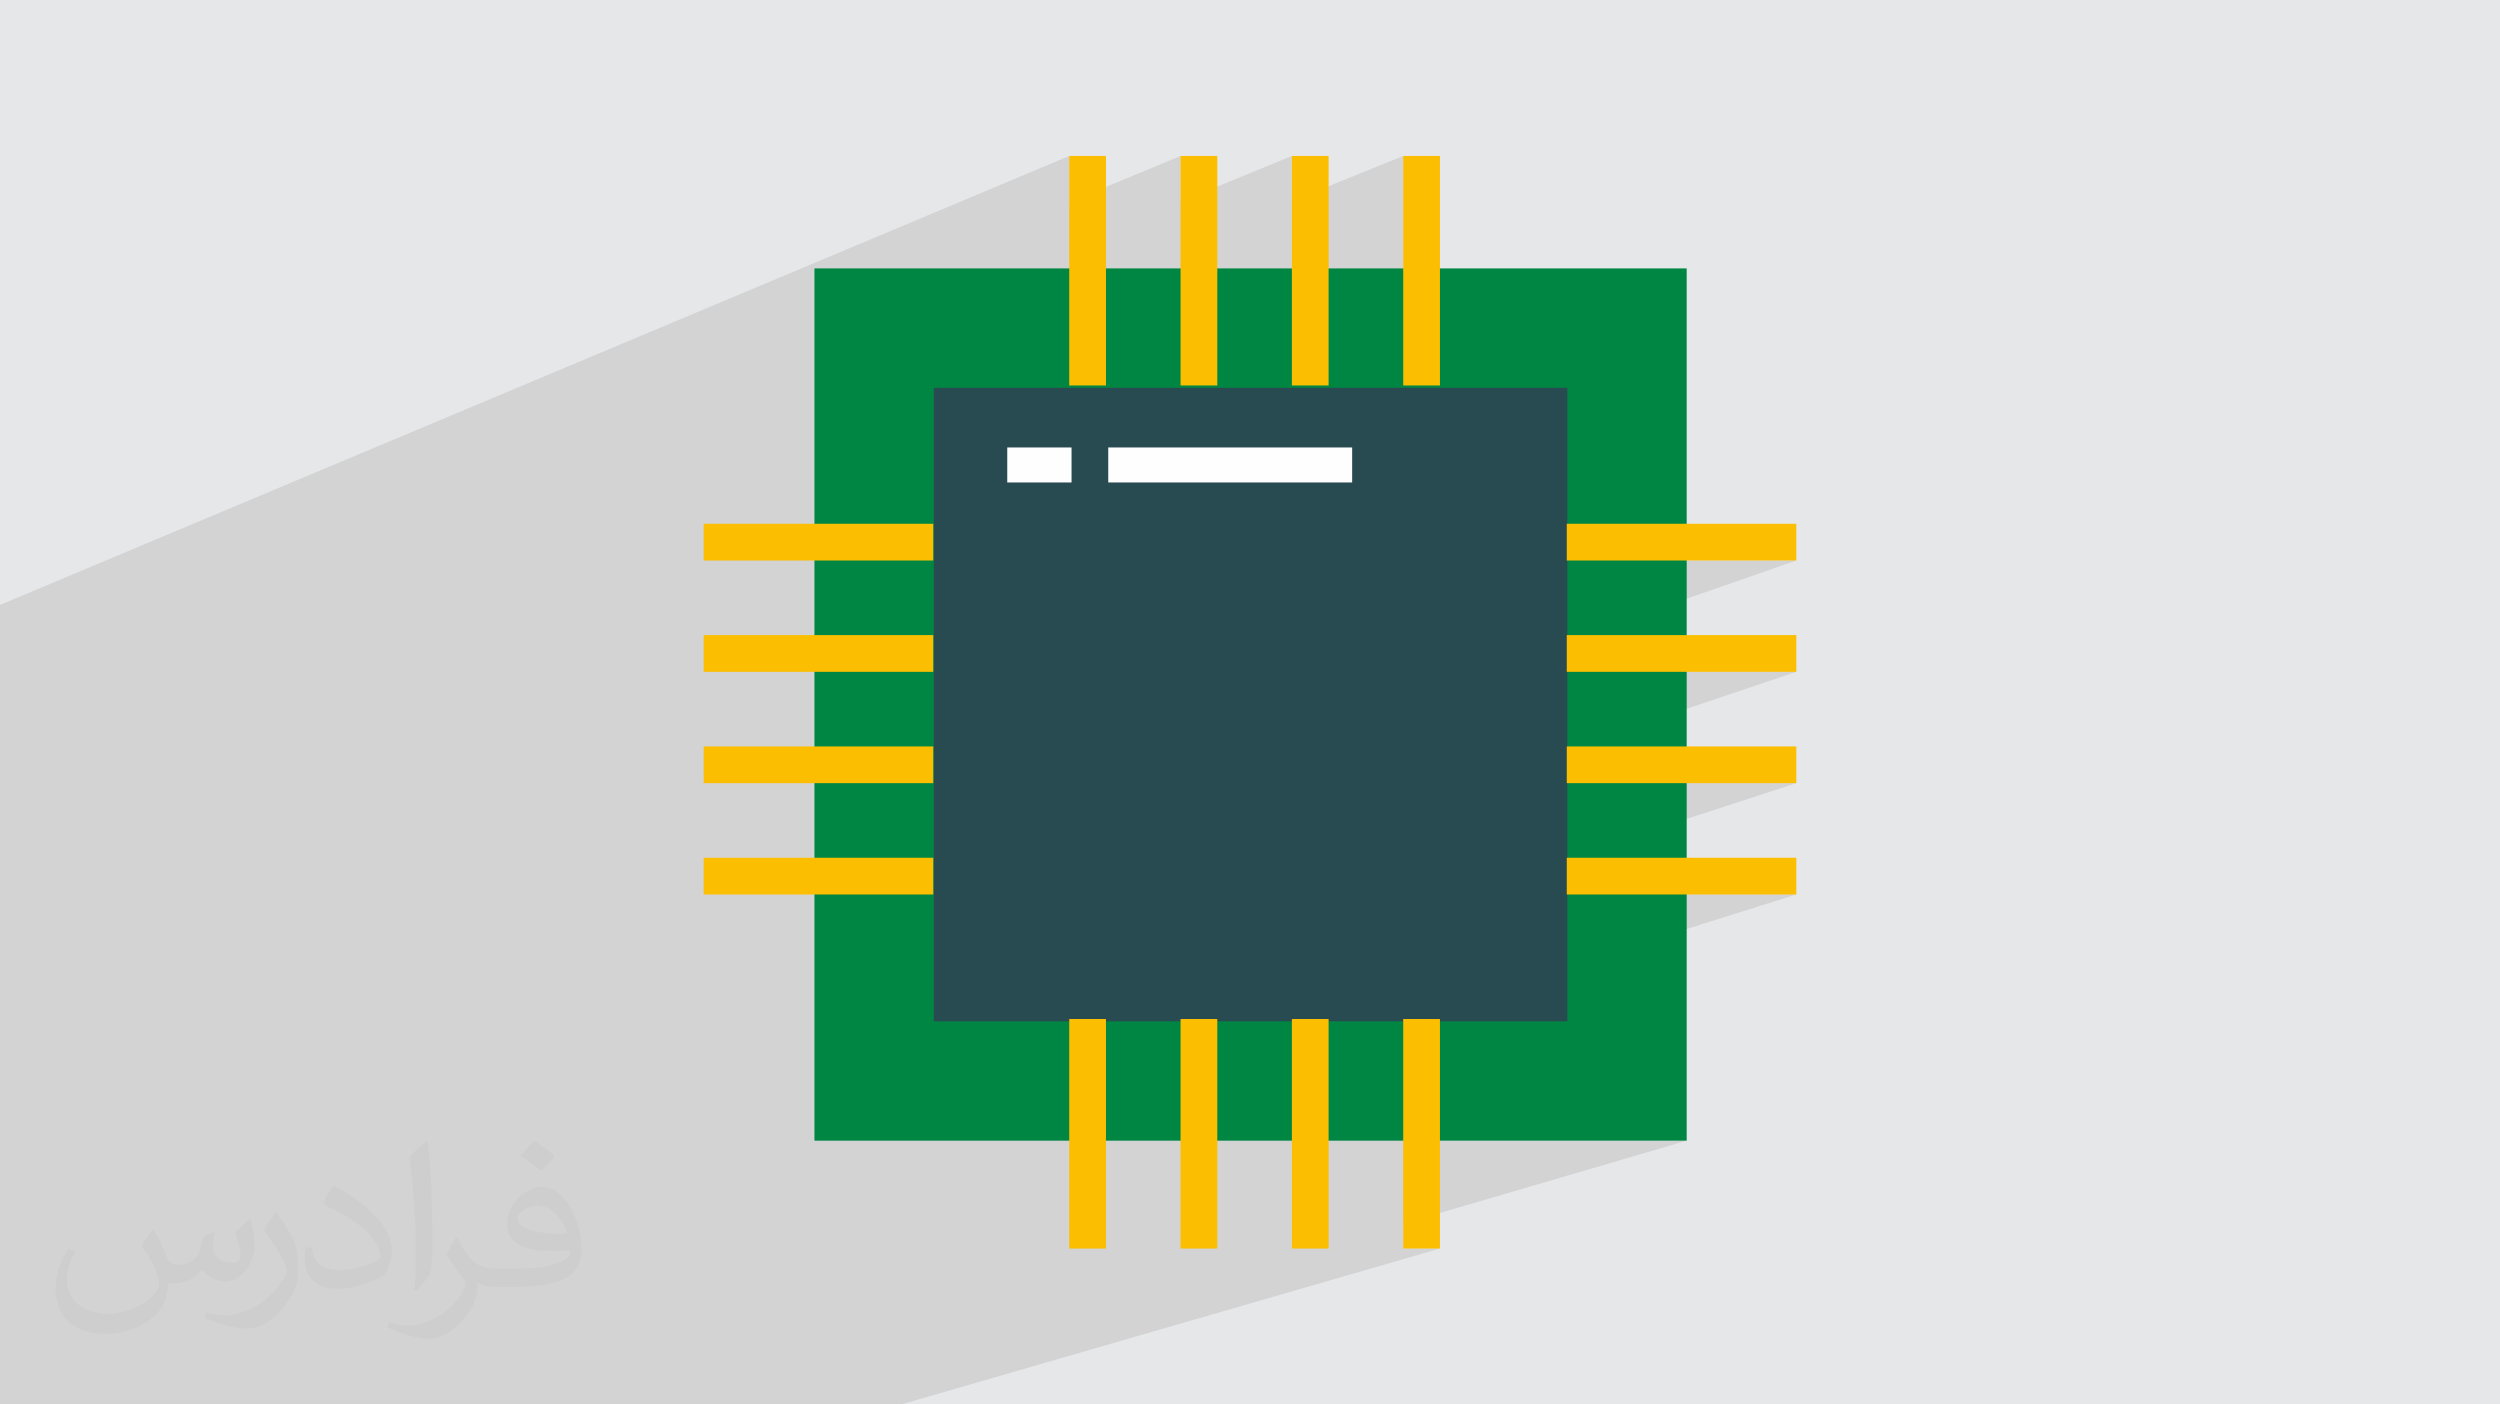 <?xml version="1.0" encoding="UTF-8"?>
<!DOCTYPE svg PUBLIC "-//W3C//DTD SVG 1.1//EN" "http://www.w3.org/Graphics/SVG/1.1/DTD/svg11.dtd">
<!-- Creator: CorelDRAW 2020 (64-Bit) -->
<svg xmlns="http://www.w3.org/2000/svg" xml:space="preserve" width="94.192mm" height="52.917mm" version="1.1" style="shape-rendering:geometricPrecision; text-rendering:geometricPrecision; image-rendering:optimizeQuality; fill-rule:evenodd; clip-rule:evenodd"
viewBox="0 0 9404.92 5283.66"
 xmlns:xlink="http://www.w3.org/1999/xlink"
 xmlns:xodm="http://www.corel.com/coreldraw/odm/2003">
 <defs>
  <style type="text/css">
   <![CDATA[
    .fil0 {fill:#E6E7E8}
    .fil6 {fill:#FEFEFE;fill-rule:nonzero}
    .fil5 {fill:#FBBE00;fill-rule:nonzero}
    .fil4 {fill:#284A51;fill-rule:nonzero}
    .fil3 {fill:#008643;fill-rule:nonzero}
    .fil2 {fill:#373435;fill-opacity:0.031}
    .fil1 {fill:#2B2A29;fill-opacity:0.102}
   ]]>
  </style>
 </defs>
 <g id="Layer_x0020_1">
  <polygon class="fil0" points="-0,0 9404.92,0 9404.92,5283.66 -0,5283.66 "/>
  <polygon class="fil1" points="-0,3506.41 -0,3461.68 -0,3448.02 -0,3410.68 -0,3403.08 -0,3369.77 -0,3363.98 -0,3324 -0,3294.79 -0,3281.31 -0,3229.9 -0,3183.01 -0,3164.15 -0,3144.84 -0,3086.65 -0,3038.62 -0,3017.66 -0,2865.93 -0,2725.4 -0,2579.02 -0,2429.1 -0,2294.35 -0,2275.58 4022.44,586.67 4022.44,760.41 4441.23,586.67 4441.23,758.37 4860.06,586.67 4860.06,756.34 5278.85,586.67 5278.85,1450.15 5417.05,1450.15 5394.27,1458.8 5896.28,1458.8 5896.28,2108.63 6757.65,2108.63 5896.28,2408.64 5896.28,2527.41 6757.65,2527.41 5896.28,2817.76 5896.28,2946.2 6757.65,2946.2 5896.28,3226.88 5896.28,3365.03 6757.65,3365.03 5896.28,3636.05 5896.28,3842.1 5278.85,4032.88 5278.85,4291.14 6345.27,4291.14 5278.85,4603.66 5278.85,4696.98 5417.05,4696.98 3389.36,5283.66 3258.95,5283.66 2994.1,5283.66 2958.48,5283.66 2863.77,5283.66 2598.95,5283.66 2468.54,5283.66 2203.76,5283.66 2073.36,5283.66 1230.79,5283.66 668.43,5283.66 659.69,5283.66 303.53,5283.66 -0,5283.66 -0,5276.68 -0,5263.88 -0,5263.46 -0,5148.25 -0,5147.63 -0,5144.69 -0,4912.35 -0,4805.31 -0,4796.56 -0,4574.93 -0,4561.29 -0,4462.36 -0,4445.46 -0,4301.07 -0,4210.23 -0,4199.27 -0,4173.9 -0,4094.38 -0,3915.63 -0,3823.64 -0,3788.51 -0,3711.72 -0,3666.15 -0,3530.24 "/>
  <path class="fil2" d="M578.49 4627.69c17.95,27.21 29.6,53.36 40.96,82.43 8.45,16.91 12.93,48.09 52.57,48.09 11.61,0 28.28,-3.42 43.06,-11.61 16.63,-8.73 29.32,-21.94 35.94,-42l15.85 -53.36 38.57 -19.02 2.64 2.64c-5.27,20.09 -6.59,39.36 -6.59,54.43 0,44.63 38.57,61.56 69.22,61.56 17.95,0 34.09,-8.73 34.09,-25.11 0,-21.13 -8.98,-57.06 -20.62,-89.29 17.95,-17.95 35.94,-35.94 56.53,-50.47l3.17 1.6c8.98,38.04 14,75.56 14,100.66 0,24.57 -10.83,51.79 -19.81,69.49 -18.49,34.87 -51.25,62.62 -90.87,62.62 -30.1,0 -63.65,-15.07 -86.66,-43.06l-1.32 0c-21.66,26.96 -55.22,51.25 -108.86,51.25l-16.63 0c-2.64,35.41 -10.29,60.49 -21.94,82.95 -31.95,62.34 -126.81,106.47 -216.1,106.47 -124.17,0 -186.51,-71.59 -186.51,-166.96 0,-58.91 19.27,-113.6 48.88,-152.42l24.29 10.04c-18.49,35.41 -30.91,68.68 -30.91,101.45 0,89.29 72.66,131.83 156.4,131.83 77.68,0 173.83,-49.41 191.28,-106.72 -6.59,-62.62 -30.1,-91.93 -66.04,-148.99 10.83,-19.02 24.83,-38.04 42.28,-58.38l3.17 0 0 0 0 0 -0.02 -0.09zm1432.13 -336.04c26.15,16.39 51.79,35.66 76.87,57.85 -14,19.81 -31.45,37.79 -53.11,53.64 -25.11,-20.34 -50.19,-37.79 -75.84,-56.27 17.42,-19.55 34.62,-38.29 52.04,-55.22l0 0 0 0 0 0 0 0 0 0 0.03 0zm13.47 244.11c-42.28,0 -76.87,27.75 -76.87,48.34 0,44.13 84.53,57.85 185.72,57.31 -12.68,-51.79 -57.06,-105.68 -108.86,-105.68l0.01 0.03zm-94.86 236.19c54.96,0 103.04,-1.6 139.74,-10.83 40.96,-10.29 75.56,-30.91 75.56,-45.17 0,-3.7 0,-8.19 -1.32,-11.89 -22.98,2.11 -49.41,2.11 -72.38,2.11 -74.49,0 -131.55,-16.91 -154.02,-58.66 -5.55,-11.61 -9.51,-24.57 -9.51,-39.36 0,-40.43 17.42,-79.79 48.09,-107 25.61,-22.45 53.89,-36.44 82.67,-36.44 52.04,0 93.51,41.75 122.57,107.54 15.85,35.94 26.68,77.4 26.68,129.72 0,34.87 -9.51,64.19 -31.17,85.85 -40.43,39.11 -114.92,53.89 -229.04,53.89l-51.79 0 0 0 -13.47 0c-28.28,0 -48.62,-5.02 -64.72,-17.42l-2.64 0c0.79,6.59 1.32,12.93 1.32,19.02 0,25.61 -8.45,58.38 -25.61,84.53 -50.72,75.3 -105.68,108.04 -153.24,108.04 -48.09,0 -107,-18.49 -160.11,-42.54l9.51 -18.49c17.17,7.13 40.96,11.89 73.7,11.89 85.85,0 198.66,-82.43 212.66,-163 -3.17,-6.59 -8.98,-15.32 -17.17,-24.57 -25.11,-29.85 -40.96,-54.68 -55.75,-80.83 12.68,-25.11 24.29,-45.17 35.13,-63.4l4.49 -0.53c36.72,74.77 69.99,117.55 144.23,117.55l11.61 0 0 0 53.89 0 0 0 0 0 0 0 0 0 0 0 0.09 0.01zm-371.98 79c6.34,-34.34 6.87,-72.91 6.87,-108.86l0 -53.36c0,-99.6 -12.68,-244.36 -22.98,-338.68 17.95,-19.27 43.06,-42 62.87,-57.31l5.81 1.6c13.47,118.62 16.63,256 16.63,383.06 0,33.3 -1.32,65.79 -4.49,89.55 -1.85,30.1 -19.27,52.83 -56.53,87.7l-8.19 -3.7zm-382.8 -157.19c1.85,46.77 24.83,83.49 105.15,83.49 49.93,0 92.19,-12.93 138.96,-35.13 8.45,-3.7 12.93,-8.73 12.93,-12.93 0,-29.32 -22.45,-68.15 -60.23,-103.55 -36.72,-33.3 -85.34,-62.62 -130.76,-82.18 -15.6,-6.59 -20.62,-13.47 -20.62,-20.09 0,-13.47 17.95,-41.75 32.77,-62.09l5.02 -0.53c52.04,27.21 110.17,67.64 153.24,112.53 39.11,41.47 63.4,83.49 63.4,129.19 0,33.81 -10.29,65.51 -26.96,95.11 -57.06,28.79 -117.83,50.72 -178.06,50.72 -73.17,0 -123.1,-34.34 -123.1,-114.92 0,-8.73 0,-22.19 3.17,-39.64l25.11 0 0 0 0 0 0 0 0 0 0 0 -0.02 0zm-132.37 -132.9l45.45 73.45c16.63,27.21 32.23,56.81 32.23,103.55l0 59.7c0,48.34 -30.91,100.13 -80.83,151.38 -39.11,34.62 -73.7,49.41 -105.68,49.41 -47.55,0 -101.98,-14.79 -164.85,-41.75l7.13 -18.49c19.81,5.27 42.79,9.77 71.06,9.77 90.36,-0.53 182.8,-66.57 225.08,-147.15 5.02,-9.26 6.87,-17.95 6.87,-24.04 0,-9.26 -5.02,-19.55 -8.98,-28.79 -22.98,-43.31 -48.62,-82.95 -76.87,-119.68 14.79,-23.25 29.6,-45.7 45.7,-67.9l3.7 0.53 0 0 0 0 0 0 0 0 0 0 -0.02 0.01z"/>
  <g id="_2141703767952">
   <polygon class="fil3" points="3063.94,4291.14 6345.27,4291.14 6345.27,1009.76 3063.94,1009.76 "/>
   <polygon class="fil4" points="3512.98,3842.1 5896.28,3842.1 5896.28,1458.8 3512.98,1458.8 "/>
   <polygon class="fil5" points="2647.28,2108.63 3510.82,2108.63 3510.82,1970.44 2647.28,1970.44 "/>
   <polygon class="fil5" points="2647.28,2527.41 3510.82,2527.41 3510.82,2389.24 2647.28,2389.24 "/>
   <polygon class="fil5" points="2647.28,2946.2 3510.82,2946.2 3510.82,2808.07 2647.28,2808.07 "/>
   <polygon class="fil5" points="2647.28,3365.03 3510.82,3365.03 3510.82,3226.84 2647.28,3226.84 "/>
   <polygon class="fil5" points="5894.11,2108.63 6757.65,2108.63 6757.65,1970.44 5894.11,1970.44 "/>
   <polygon class="fil5" points="5894.11,2527.41 6757.65,2527.41 6757.65,2389.24 5894.11,2389.24 "/>
   <polygon class="fil5" points="5894.11,2946.2 6757.65,2946.2 6757.65,2808.07 5894.11,2808.07 "/>
   <polygon class="fil5" points="5894.11,3365.03 6757.65,3365.03 6757.65,3226.84 5894.11,3226.84 "/>
   <polygon class="fil5" points="5278.85,1450.15 5417.05,1450.15 5417.05,586.67 5278.85,586.67 "/>
   <polygon class="fil5" points="4860.06,1450.15 4998.17,1450.15 4998.17,586.67 4860.06,586.67 "/>
   <polygon class="fil5" points="4441.23,1450.15 4579.42,1450.15 4579.42,586.67 4441.23,586.67 "/>
   <polygon class="fil5" points="4022.44,1450.15 4160.63,1450.15 4160.63,586.67 4022.44,586.67 "/>
   <polygon class="fil5" points="5278.85,4696.98 5417.05,4696.98 5417.05,3833.47 5278.85,3833.47 "/>
   <polygon class="fil5" points="4860.06,4696.98 4998.17,4696.98 4998.17,3833.47 4860.06,3833.47 "/>
   <polygon class="fil5" points="4441.23,4696.98 4579.42,4696.98 4579.42,3833.47 4441.23,3833.47 "/>
   <polygon class="fil5" points="4022.44,4696.98 4160.63,4696.98 4160.63,3833.47 4022.44,3833.47 "/>
   <polygon class="fil6" points="3789.29,1815.01 4031.11,1815.01 4031.11,1683.32 3789.29,1683.32 "/>
   <polygon class="fil6" points="4169.22,1815.01 5086.76,1815.01 5086.76,1683.32 4169.22,1683.32 "/>
  </g>
 </g>
</svg>
